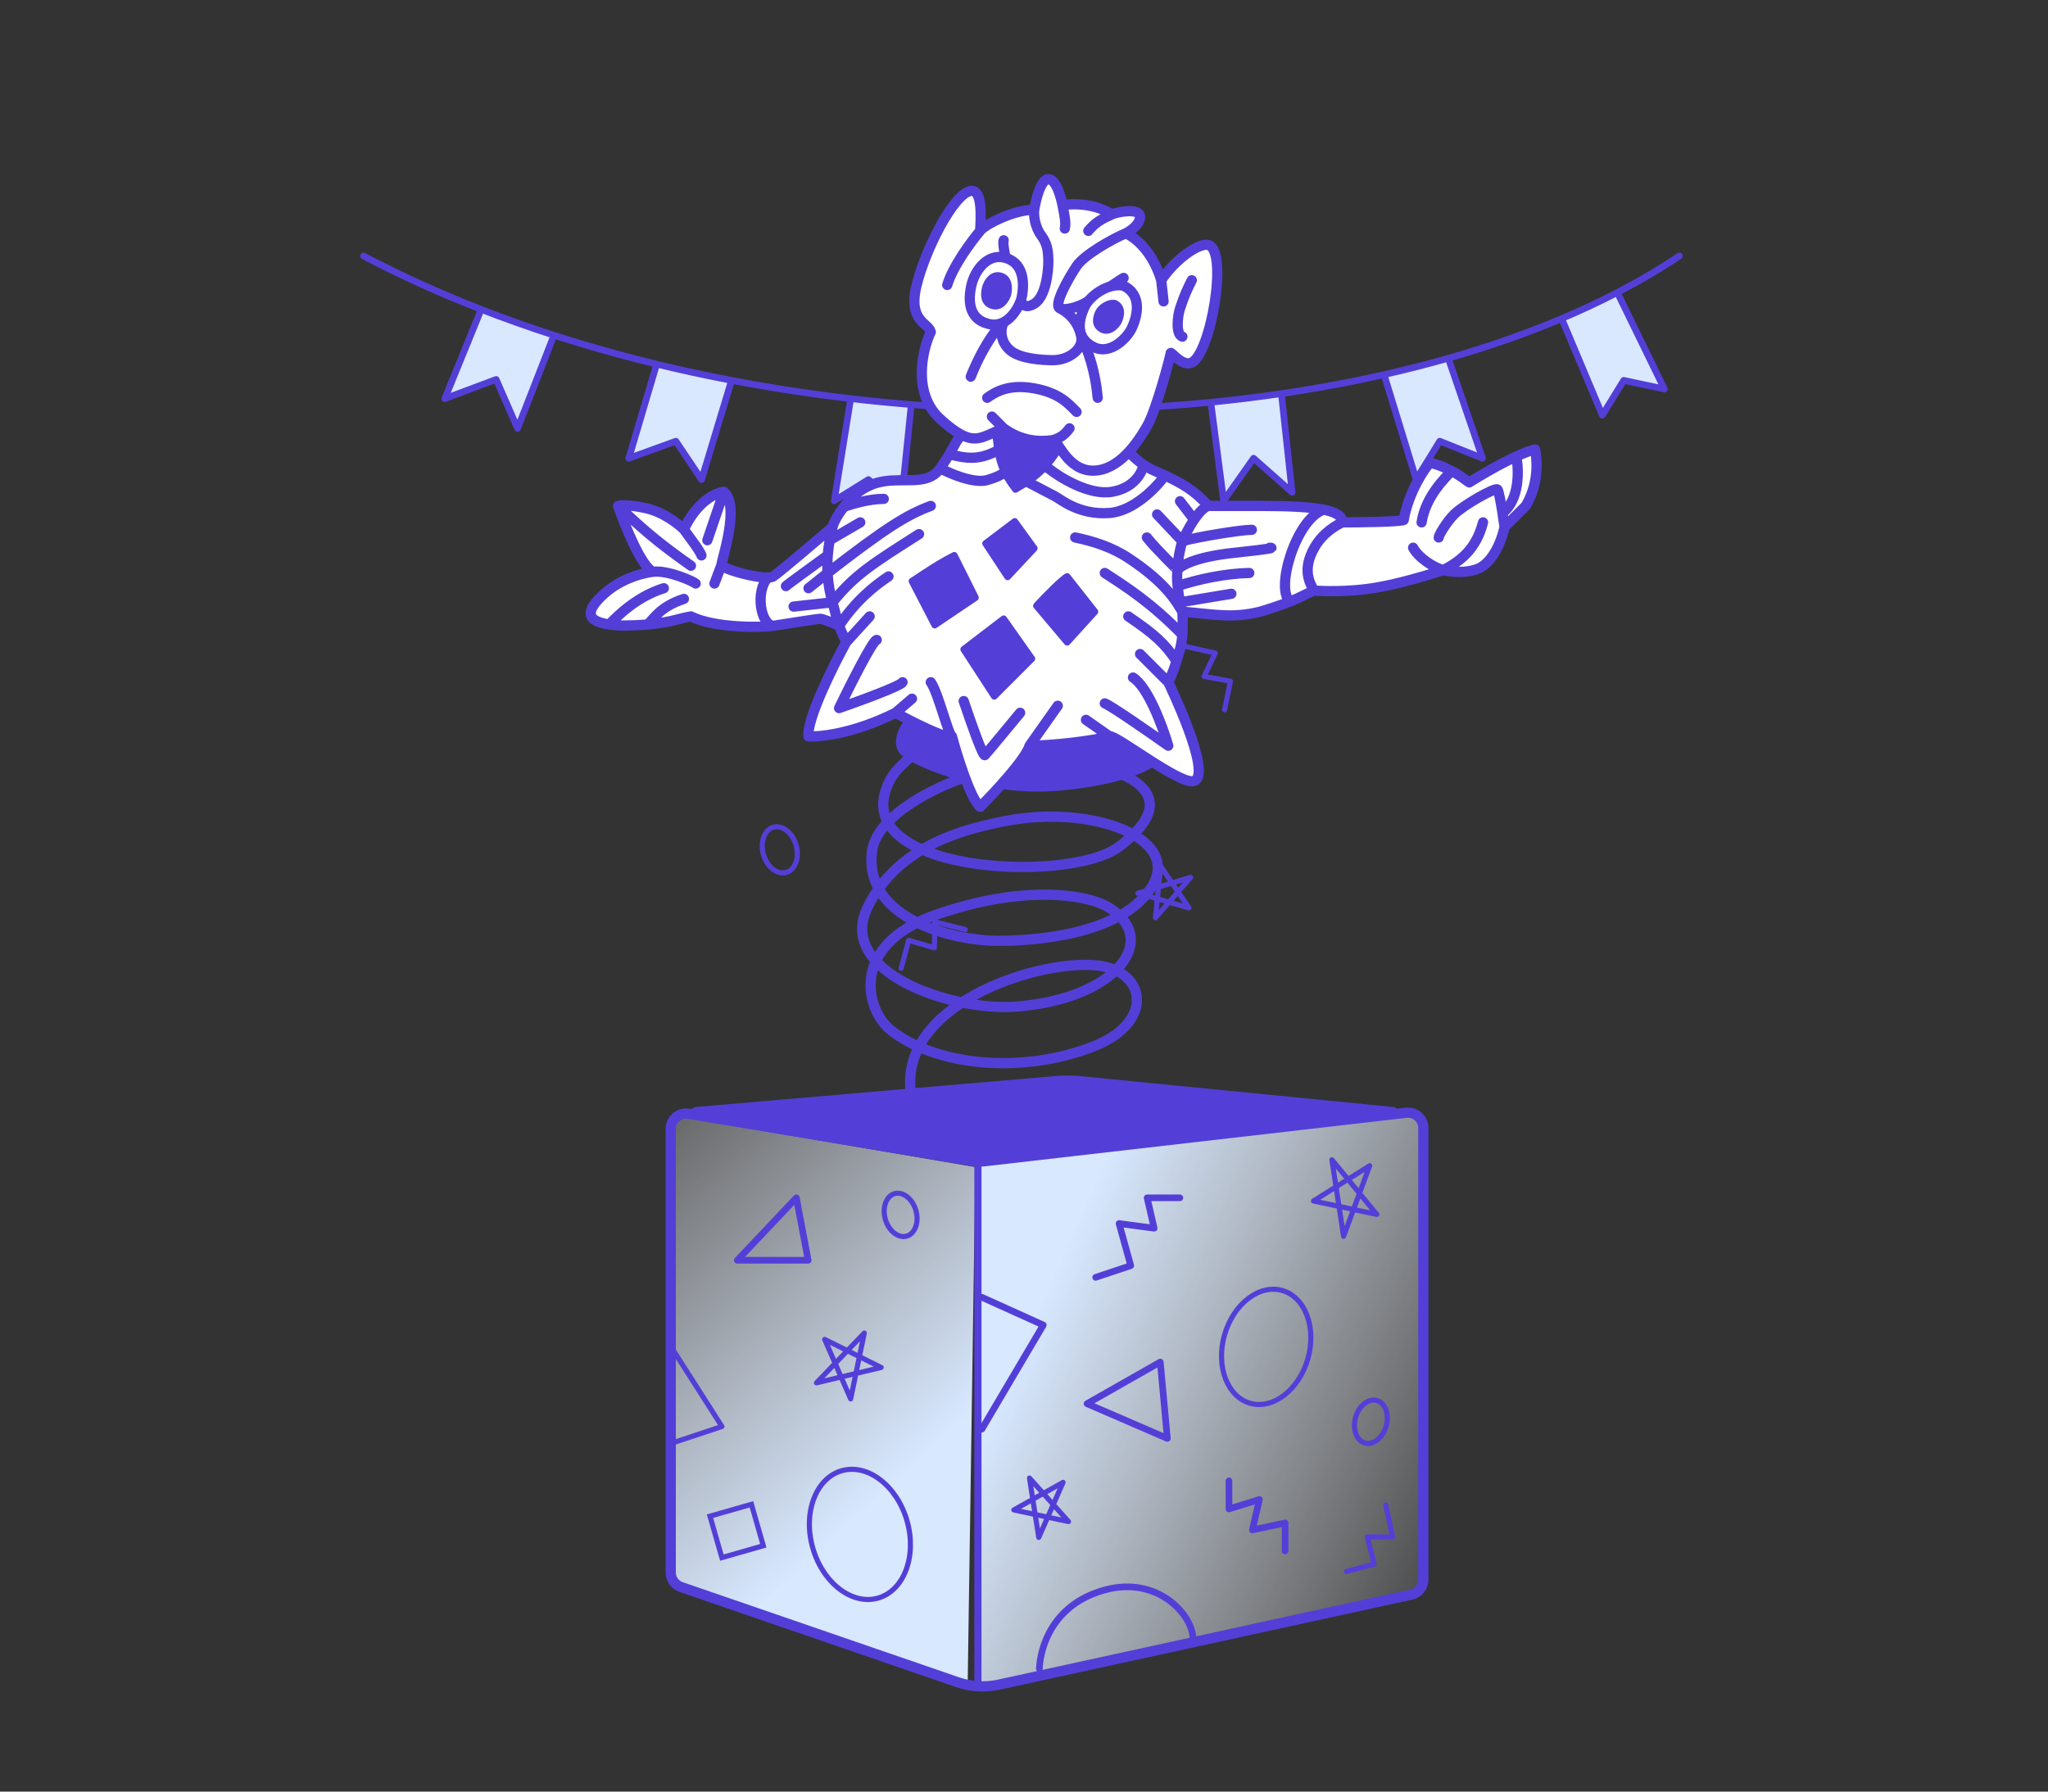 <svg width="400" height="350" viewBox="0 0 400 350" fill="none" xmlns="http://www.w3.org/2000/svg">
<rect x="0" y="0" width="400" height="350" fill="#333333" stroke="none"/>
<path d="M206.335 211.198L136 217.25L191 226L272 217.25L210.932 211.227C209.403 211.076 207.865 211.066 206.335 211.198Z" fill="#533FD7" stroke="#533FD7" stroke-width="2" stroke-linecap="round" stroke-linejoin="round"/>
<path d="M191.5 329.5V227.5L277.5 217.5V311.5L191.5 329.5Z" fill="url(#paint0_linear_3896_3338)"/>
<path d="M132 309.5V218L190.5 228L189 329L132 309.5Z" fill="url(#paint1_linear_3896_3338)"/>
<path d="M133.023 310.036L187.024 328.631C189.625 329.526 192.421 329.69 195.108 329.103L275.64 311.515C277.018 311.215 278 309.995 278 308.584V220.365C278 218.572 276.438 217.18 274.657 217.384L192.398 226.839C191.471 226.946 190.533 226.922 189.612 226.769L134.493 217.582C132.665 217.277 131 218.688 131 220.541V307.2C131 308.48 131.813 309.619 133.023 310.036Z" stroke="#533FD7" stroke-width="2" stroke-linecap="round" stroke-linejoin="round"/>
<path d="M191 227.5C191 228.7 191 295.833 191 329" stroke="#533FD7" stroke-width="1.4" stroke-linecap="round"/>
<path d="M177.163 297.136C178.151 300.611 177.983 304.039 176.936 306.766C175.889 309.493 173.979 311.49 171.488 312.198C168.997 312.907 166.322 312.213 163.997 310.445C161.672 308.676 159.726 305.849 158.738 302.374C157.75 298.899 157.918 295.471 158.965 292.744C160.012 290.017 161.921 288.02 164.413 287.312C166.904 286.604 169.579 287.297 171.904 289.066C174.229 290.834 176.175 293.661 177.163 297.136Z" stroke="#533FD7"/>
<path d="M155.493 165.113C155.851 166.371 155.786 167.601 155.416 168.566C155.046 169.53 154.386 170.201 153.557 170.437C152.728 170.673 151.813 170.449 150.991 169.824C150.168 169.198 149.466 168.186 149.109 166.928C148.751 165.669 148.815 164.44 149.186 163.475C149.556 162.51 150.216 161.839 151.045 161.604C151.874 161.368 152.788 161.591 153.611 162.217C154.434 162.842 155.135 163.854 155.493 165.113Z" stroke="#533FD7"/>
<path d="M178.891 236.485C179.228 237.669 179.167 238.824 178.819 239.73C178.472 240.635 177.854 241.261 177.081 241.481C176.308 241.7 175.453 241.493 174.681 240.906C173.909 240.319 173.249 239.368 172.913 238.185C172.576 237.001 172.637 235.845 172.985 234.94C173.332 234.034 173.95 233.408 174.723 233.189C175.496 232.969 176.351 233.176 177.123 233.763C177.895 234.35 178.555 235.301 178.891 236.485Z" stroke="#533FD7"/>
<path d="M264.762 276.899C264.426 278.083 264.487 279.238 264.834 280.144C265.182 281.049 265.8 281.675 266.573 281.895C267.346 282.115 268.201 281.907 268.972 281.32C269.744 280.733 270.404 279.782 270.741 278.599C271.077 277.415 271.016 276.259 270.669 275.354C270.321 274.448 269.703 273.822 268.93 273.603C268.157 273.383 267.302 273.59 266.53 274.177C265.759 274.765 265.099 275.715 264.762 276.899Z" stroke="#533FD7"/>
<path d="M239.16 260.806C238.284 263.887 238.434 266.924 239.36 269.338C240.287 271.752 241.974 273.513 244.17 274.138C246.366 274.762 248.728 274.152 250.786 272.587C252.844 271.021 254.569 268.517 255.445 265.436C256.321 262.355 256.171 259.318 255.244 256.904C254.318 254.49 252.63 252.729 250.434 252.105C248.239 251.48 245.877 252.09 243.819 253.656C241.761 255.221 240.036 257.725 239.16 260.806Z" stroke="#533FD7"/>
<path d="M86.88 77.872L93.984 60.442C98.632 62.253 103.374 63.936 108.192 65.491C114.75 67.608 121.45 69.49 128.25 71.14C133.08 72.312 137.961 73.368 142.876 74.307C150.567 75.777 158.345 76.963 166.152 77.872C170.089 78.33 174.034 78.718 177.979 79.035C185.657 79.652 193.337 80.004 200.963 80.094C205.724 80.151 210.464 80.106 215.171 79.96C222.37 79.736 229.49 79.277 236.483 78.586C241.141 78.126 245.742 77.563 250.273 76.898C257.137 75.892 263.839 74.652 270.332 73.183C274.606 72.216 278.79 71.15 282.868 69.985C290.666 67.759 298.081 65.174 305.016 62.238C308.785 60.643 312.411 58.945 315.881 57.144L325.075 75.995L317.135 74.307L312.956 81.105L305.016 62.238C298.081 65.174 290.666 67.759 282.868 69.985L289.554 89.52L281.197 86.192L276.6 93.68L270.332 73.183C263.839 74.652 257.137 75.892 250.273 76.898L252.363 96.176L244.841 89.52L238.99 97.84L236.483 78.586C229.49 79.277 222.37 79.736 215.171 79.96V102L208.485 97.84L200.963 102V80.094C193.337 80.004 185.657 79.652 177.979 79.035L175.889 99.504L169.621 93.68L162.935 97.84L166.152 77.872C158.345 76.963 150.567 75.777 142.876 74.307L137.026 93.68L132.011 86.192L122.818 89.52L128.25 71.14C121.45 69.49 114.75 67.608 108.192 65.491L101.088 83.696L96.909 74.128L86.88 77.872Z" fill="#D9E8FF"/>
<path d="M71 50C78.332 53.862 86.021 57.34 93.984 60.442M328 50C324.22 52.536 320.171 54.918 315.881 57.144M93.984 60.442L86.88 77.872L96.909 74.128L101.088 83.696L108.192 65.491M93.984 60.442C98.632 62.253 103.374 63.936 108.192 65.491M108.192 65.491C114.75 67.608 121.45 69.49 128.25 71.14M128.25 71.14L122.818 89.52L132.011 86.192L137.026 93.68L142.876 74.307M128.25 71.14C133.08 72.312 137.961 73.368 142.876 74.307M142.876 74.307C150.567 75.777 158.345 76.963 166.152 77.872M166.152 77.872L162.935 97.84L169.621 93.68L175.889 99.504L177.979 79.035M166.152 77.872C170.089 78.33 174.034 78.718 177.979 79.035M177.979 79.035C185.657 79.652 193.337 80.004 200.963 80.094M200.963 80.094V102L208.485 97.84L215.171 102V79.96M200.963 80.094C205.724 80.151 210.464 80.106 215.171 79.96M215.171 79.96C222.37 79.736 229.49 79.277 236.483 78.586M236.483 78.586L238.99 97.84L244.841 89.52L252.363 96.176L250.273 76.898M236.483 78.586C241.141 78.126 245.742 77.563 250.273 76.898M250.273 76.898C257.137 75.892 263.839 74.652 270.332 73.183M270.332 73.183L276.6 93.68L281.197 86.192L289.554 89.52L282.868 69.985M270.332 73.183C274.606 72.216 278.79 71.15 282.868 69.985M282.868 69.985C290.666 67.759 298.081 65.174 305.016 62.238M305.016 62.238L312.956 81.105L317.135 74.307L325.075 75.995L315.881 57.144M305.016 62.238C308.785 60.643 312.412 58.945 315.881 57.144" stroke="#533FD7" stroke-width="1.3" stroke-linecap="round" stroke-linejoin="round"/>
<path d="M214 249.536L220.852 247.252L218.568 239.026L225.42 239.94L224.049 234H230.444M240.037 289.291V294.775L245.975 292.947L244.605 298.887L251 297.517V303" stroke="#533FD7" stroke-width="1.3" stroke-linecap="round" stroke-linejoin="round"/>
<path d="M203 326C203.152 322.231 205.273 313.511 215.727 310.622C226.182 307.733 233 315.598 233 320.121" stroke="#533FD7" stroke-width="1.3" stroke-linecap="round" stroke-linejoin="round"/>
<path d="M191.769 279.192L203.769 258.856L191.769 253.433M212.308 274.221L226.615 266.087L228 281L212.308 274.221ZM144 246.202H157.846L155.538 234L144 246.202Z" stroke="#533FD7" stroke-width="1.3" stroke-linecap="round" stroke-linejoin="round"/>
<path d="M225.668 179.292L226.688 169.23L232.216 177.357L222.255 174.502L232.547 171.396L225.668 179.292Z" stroke="#533FD7" stroke-linecap="round" stroke-linejoin="round"/>
<path d="M192.113 135.351L185.851 127.409L185.55 137.233L192.422 129.478L182.071 132.381L192.113 135.351Z" stroke="#533FD7" stroke-linecap="round" stroke-linejoin="round"/>
<path d="M166.143 273.283L161.071 261.66L172.107 267.142L159.468 270.147L168.805 260.424L166.143 273.283Z" stroke="#533FD7" stroke-linecap="round" stroke-linejoin="round"/>
<path d="M268.911 237.244L256.54 234.62L267.511 227.738L262.421 241.521L260.14 226.57L268.911 237.244Z" stroke="#533FD7" stroke-linecap="round" stroke-linejoin="round"/>
<path d="M131 263L141 278.675L131 282" stroke="#533FD7" stroke-linecap="round" stroke-linejoin="round"/>
<path d="M202.881 300.344L207.63 289.592L198.011 294.975L208.692 297.252L201.072 288.747L202.881 300.344Z" stroke="#533FD7" stroke-linecap="round" stroke-linejoin="round"/>
<rect x="-0.343" y="0.618" width="8.423" height="8.423" transform="matrix(-0.961 0.275 0.275 0.961 146.267 293.378)" stroke="#533FD7"/>
<path d="M270.65 294L272 300.259H267.05L268.4 305.556L263 307" stroke="#533FD7" stroke-linecap="round" stroke-linejoin="round"/>
<path d="M231.378 126.242L237.357 127.583L235.171 132.138L240.321 133.081L239.179 138.646" stroke="#533FD7" stroke-linecap="round" stroke-linejoin="round"/>
<path d="M188.531 181.589L182.585 180.11L182.499 185.161L177.471 183.697L176 189.183" stroke="#533FD7" stroke-linecap="round" stroke-linejoin="round"/>
<path d="M187.764 142.464C181.518 144.301 175.502 149.353 173.986 152.108C163.883 170.478 208.607 172.871 218.533 165.426C227.718 158.538 225.881 153.486 216.696 150.272C210.8 148.208 191.897 150.73 187.764 152.108C183.63 153.486 171.231 158.997 170.312 166.345C168.705 179.21 185.467 183.797 195.112 183.797C201.1 183.797 218.992 182.878 224.963 173.233C230.933 163.589 213.022 157.16 196.489 160.374C188.812 161.867 175.364 164.967 169.394 177.367C163.423 189.767 185.492 197.572 198.326 196.655C217.615 195.277 226.8 183.797 216.696 177.367C212.364 174.61 199.704 172.774 182.712 178.745C165.72 184.715 169.15 197.43 173.986 201.248C182.712 208.136 199.244 209.973 213.481 204.462C224.963 200.018 224.044 190.685 215.777 188.848C204.7 186.386 170.801 196.655 179.038 217.78" stroke="#533FD7" stroke-width="2" stroke-linecap="round" stroke-linejoin="round"/>
<path d="M176.283 147.056C174.446 145.219 176.283 141.545 177.202 141.086L202.001 145.679C206.593 145.372 216.054 144.76 217.156 144.76C218.258 144.76 222.82 147.822 224.963 149.353C223.738 150.271 218.489 152.905 207.052 153.945C191.897 155.323 178.12 148.893 176.283 147.056Z" fill="#533FD7" stroke="#533FD7" stroke-linecap="round" stroke-linejoin="round"/>
<path d="M178.579 93.784C181.334 93.685 182.688 92.834 183.63 91.487C184.434 90.339 184.998 89.45 185.424 88.732C186.702 86.579 186.731 85.977 188.223 84.599L206.593 82.762L220.37 87.813C220.37 88.262 221.597 89.612 223.342 90.786C223.978 91.214 224.683 91.618 225.422 91.947C226.151 92.271 226.851 92.58 227.528 92.891C230.689 94.341 233.337 95.809 235.985 98.835H246.088C251.978 98.835 255.968 99.059 258.5 99.561C261.101 100.077 262.162 100.887 262.162 102.05C265.377 102.05 273.053 101.958 274.155 101.591C275.126 96 278.419 91.304 279.154 90.569C279.511 90.212 281.983 91.22 283.5 92C285.105 92.825 285.781 93.456 286.961 94.243C289.002 92.954 292.88 90.671 296.155 89.169C297.549 88.53 298.833 88.033 299.82 87.813C300.5 91.5 300 95.5 297.983 98.835L293.85 102.969C293.391 105.265 291.646 110.133 288.339 111.235C286.293 111.917 283.797 111.811 281.91 111.364C279.307 112.239 272.908 114.174 268.132 114.909C263.356 115.644 258.488 115.521 256.651 115.368C255.223 115.924 254.224 116.611 252 117.5C249.933 118.326 246.603 119.373 246.088 119.502C240.577 120.879 236.903 119.961 230.933 119.502C231.008 120.782 231.025 122.837 230.933 124C230.751 126.302 230.261 127.515 229.779 129.146C229.019 131.717 228.177 133.279 228.177 133.279C228.177 133.279 236.903 151.19 233.229 152.567C230.649 153.535 217.945 143.485 216.696 143.842C213.481 144.76 205.368 145.679 201.082 145.679C200.347 148.25 194.346 154.711 191.438 157.619C189.601 156.149 186.998 147.822 185.927 143.842C185.282 144.487 179.873 141.877 176.282 139.987C175.782 139.723 175.317 139.474 174.905 139.249C166.822 143.291 160.209 143.995 157.913 143.842C157.545 140.535 162.658 130.217 165.261 125.472C165.043 124.818 164.299 123.38 163.883 122.257C162.677 121.645 160.576 120.879 160.209 120.879C159.841 120.879 153.933 121.798 151.024 122.257C148.728 122.62 139.543 122.716 134.95 120.42C132.392 120.846 131.5 121.5 126.5 122C123 122.257 120.882 122.273 119 122C114.388 121.331 114.316 119.316 118 116C121.674 112.693 126.225 111.847 127.602 111.694C125.398 110.96 122.091 102.816 120.714 98.835C121.173 98.682 122.918 98.56 126.225 99.295C129.531 100.029 132.501 102.356 133.573 103.428C136.144 97.917 139.849 96.233 141.38 96.08C144.595 98.835 140.921 109.398 140.921 110.317C140.921 111.101 147.283 112.89 150 112.824C150.465 112.813 150.823 112.747 151.024 112.613C152.126 111.878 159.203 105.877 162.603 102.969C162.917 101.746 163.846 100.278 164.802 99.04C165.712 97.86 166.647 96.889 167.097 96.539C171.231 93.324 174.293 93.937 178.579 93.784Z" fill="white"/>
<path d="M183.63 91.487C182.688 92.834 181.334 93.685 178.579 93.784C174.293 93.937 171.231 93.324 167.097 96.539C166.647 96.889 165.712 97.86 164.802 99.04M183.63 91.487C184.434 90.339 184.998 89.45 185.424 88.732M183.63 91.487C185.62 92.559 190.244 94.519 192.815 93.784C195.387 93.049 196.336 92.253 196.489 91.947C199.398 93.478 205.399 96.631 206.134 96.998C207.052 97.458 210.726 100.672 216.696 100.213C221.472 99.846 225.907 95.178 227.528 92.891M165.261 125.472C162.658 130.217 157.545 140.535 157.913 143.842C160.209 143.995 166.822 143.291 174.905 139.249M165.261 125.472C165.043 124.818 164.299 123.38 163.883 122.257M165.261 125.472L169.853 120.42M174.905 139.249C175.317 139.474 175.782 139.723 176.282 139.987C179.873 141.877 185.282 144.487 185.927 143.842M174.905 139.249L178.119 136.494M185.927 143.842C186.998 147.822 189.601 156.149 191.438 157.619C194.346 154.711 200.347 148.25 201.082 145.679M185.927 143.842C185.337 143.925 183.171 135.116 181.793 133.279M201.082 145.679C205.368 145.679 213.481 144.76 216.696 143.842M201.082 145.679L206.593 137.871M216.696 143.842C217.945 143.485 230.649 153.535 233.229 152.567C236.903 151.19 228.177 133.279 228.177 133.279M216.696 143.842L212.104 140.627M228.177 133.279L222.666 127.768M228.177 133.279C228.177 133.279 229.019 131.717 229.779 129.146M230.933 119.502C236.903 119.961 240.577 120.879 246.088 119.502C246.603 119.373 249.933 118.326 252 117.5M230.933 119.502C231.008 120.782 231.025 122.837 230.933 124M230.933 119.502C229.943 117.961 228.177 114.137 220.37 109C217.155 106.884 213.5 105.724 210 105M230.933 119.502C230.761 118.985 230.607 118.341 230.474 117.667M256.651 115.368C255.733 113.837 254.355 111.235 256.651 107.102C258.435 103.89 261.244 102.509 262.162 102.05M256.651 115.368C258.488 115.521 263.356 115.644 268.132 114.909C272.908 114.174 279.307 112.239 281.91 111.364M256.651 115.368C255.223 115.924 254.224 116.611 252 117.5M262.162 102.05C265.377 102.05 273.053 101.958 274.155 101.591C275.126 96 278.419 91.304 279.154 90.569C279.511 90.212 281.983 91.22 283.5 92M262.162 102.05C262.162 100.887 261.101 100.077 258.5 99.561M235.985 98.835H246.088C251.978 98.835 255.968 99.059 258.5 99.561M235.985 98.835C235.16 99.083 234.184 100.103 233.229 101.509M235.985 98.835C233.337 95.809 230.689 94.341 227.528 92.891M293.85 102.969L297.983 98.835C300 95.5 300.5 91.5 299.82 87.813C298.833 88.033 297.549 88.53 296.155 89.169M293.85 102.969C293.391 105.265 291.646 110.133 288.339 111.235C286.293 111.917 283.797 111.811 281.91 111.364M293.85 102.969C293.751 102.225 293.61 101.23 293.452 100.213M281 105C281 104.541 282.53 101.97 284 100.5C285.837 98.663 292.013 95.161 292.472 95.621C292.721 95.869 293.123 98.09 293.452 100.213M276 107C277 108.898 279.983 110.907 281.91 111.364M281.91 111.364C285.5 109.5 288.339 107.102 289.655 102.05M162.603 102.969C159.203 105.877 152.126 111.878 151.024 112.613C149.646 113.531 140.921 111.235 140.921 110.317M162.603 102.969C162.377 103.85 162.192 104.705 162.046 105.536M162.603 102.969C162.917 101.746 163.846 100.278 164.802 99.04M140.921 110.317C140.921 109.398 144.595 98.835 141.38 96.08M140.921 110.317L139.543 113.991M141.38 96.08C139.849 96.233 136.144 97.917 133.573 103.428M141.38 96.08L138.155 105.536M133.573 103.428C134.185 104.346 136.632 107.398 137 108.5M133.573 103.428C132.501 102.356 129.531 100.029 126.225 99.295C122.918 98.56 121.173 98.682 120.714 98.835M120.714 98.835C122.091 102.816 125.398 110.96 127.602 111.694M120.714 98.835C125.537 103.38 128.433 105.934 134.95 110.523M127.602 111.694C130.578 111.364 135.502 113.623 135.869 113.991M127.602 111.694C126.225 111.847 121.674 112.693 118 116C114.316 119.316 114.388 121.331 119 122M151.024 122.257C148.728 122.62 139.543 122.716 134.95 120.42C132.392 120.846 131.5 121.5 126.5 122M151.024 122.257C148.5 122 147.5 115.368 150 112.824M151.024 122.257C153.933 121.798 159.841 120.879 160.209 120.879C160.576 120.879 162.677 121.645 163.883 122.257M163.883 122.257C167.08 117.396 170.771 114.45 173.527 112.613M163.883 122.257C163.372 120.88 163.102 119.411 162.603 117.664M230.933 105.724C233.535 104.959 242.296 103.5 244.5 103.5M230.933 105.724C230.552 106.865 230.096 108.914 229.959 111.364M230.933 105.724L226 100.5M230.933 105.724C231.512 104.42 232.182 103.145 232.875 102.05C232.993 101.864 233.111 101.684 233.229 101.509M229.779 129.146C227.564 125.757 225.432 123.846 220.37 120.42M229.779 129.146C230.261 127.515 230.751 126.302 230.933 124M230.933 124C224.979 117.905 220.37 114.909 215.778 111.936M162.603 117.664C162.366 116.831 162.168 116.04 162.046 115.368C161.843 114.256 161.702 113.116 161.638 111.936M162.603 117.664C166.842 112.355 170.413 110.123 179.497 104.346M162.603 117.664L155 118.5M161.638 111.936C172.806 103.277 177.068 100.571 181.793 98.835M161.638 111.936C161.578 110.824 161.586 109.676 161.675 108.48M161.638 111.936L157.913 114.909M162.046 105.536L168.016 102.05M162.046 105.536C161.867 106.551 161.745 107.53 161.675 108.48M164.802 99.04C166.179 98.513 169.669 97.458 172.608 97.458M229.959 111.364C229.965 111.261 226 107.5 224 105M229.959 111.364C230.473 110.576 233.4 108.8 241 108C248.6 107.2 248.833 107 248 107M229.959 111.364C229.889 112.616 229.85 113.106 230 114.5M233.229 101.509L230.474 97.917M223.342 90.786C223.978 91.214 224.683 91.618 225.422 91.947C226.151 92.271 226.851 92.58 227.528 92.891M223.342 90.786C221.597 89.612 220.37 88.262 220.37 87.813L206.593 82.762L188.223 84.599C186.731 85.977 186.702 86.579 185.424 88.732M223.342 90.786C223.117 92.245 221.564 95.345 217.155 96.08C212.747 96.815 207.052 93.324 204.756 91.487L196.03 87.354C191.853 89.822 189.534 89.818 185.424 88.732M119 122C120.674 120.212 124.5 116.5 129.655 114.909M119 122C120.882 122.273 123 122.257 126.5 122M296.155 89.169C292.88 90.671 289.002 92.954 286.961 94.243C285.781 93.456 285.105 92.825 283.5 92M296.155 89.169C296.667 91.779 296.842 97.641 293.452 100.213M283.5 92C282.272 93.378 278.455 96.906 277.655 102.05M126.5 122C127.833 120.717 129 118.5 133.573 117M230 114.5C233.816 113.208 239.2 112.039 244 111.936M230 114.5C230.091 115.35 230.254 116.551 230.474 117.667M230.474 117.667L240.5 116M258.5 99.561C253 101.509 249 115.368 252 117.5M161.675 108.48C159.617 109.99 153.9 114.108 153.5 114.5" stroke="#533FD7" stroke-width="2" stroke-linecap="round" stroke-linejoin="round"/>
<path d="M171.231 125.012C170.496 125.012 166.026 133.891 163.883 138.331C167.863 136.953 175.915 134.014 176.282 133.279M215.778 137.412C216.88 137.78 224.504 143.076 228.177 145.679C227.106 142.005 224.228 134.197 221.289 132.36M188.223 136.953C189.448 140.627 191.989 147.883 192.356 147.516C192.724 147.148 197.102 141.852 199.245 139.249" stroke="#533FD7" stroke-width="2" stroke-linecap="round" stroke-linejoin="round"/>
<path d="M194.549 85.587L202.218 79.792L207.344 86.871C204.683 91.247 202.675 93.127 198.326 95.621C195.881 92.422 194.989 90.243 194.549 85.587Z" fill="#533FD7" stroke="#533FD7" stroke-width="1.3" stroke-linecap="round" stroke-linejoin="round"/>
<path d="M183.63 81.843C178.193 76.9 180.109 68.372 181.793 64.851C181.334 63.014 177.256 62.795 179.038 55.666C180.874 48.318 186.386 37.755 189.601 37.296C191.889 36.969 191.593 42.294 191.439 45.062L191.437 45.103C192.172 44.001 197.867 40.97 202 40.97C202.306 38.98 203.286 35 204.756 35C206.593 35 207.511 40.052 207.511 40.052C207.511 40.052 213.022 39.133 217.155 41.889C218.074 41.43 222.666 40.511 222.666 42.348C222.666 43.818 220.829 45.104 219.911 45.563C223.584 47.4 225.881 51.533 226.8 54.748C229.555 50.614 234.147 47.4 235.984 47.859C239.939 48.848 236.528 68.942 232.77 70.821C230.932 71.74 228.637 68.525 228.637 68.984C228.637 69.444 225.881 80.006 224.044 83.221C222.207 86.436 218.533 91.947 213.481 91.947C208.43 91.947 206.583 85.847 205.674 85.977C202.459 86.436 199.244 85.977 196.03 83.68C195.443 83.764 194.652 84.323 192.815 85.058C190.519 85.977 188.682 86.436 183.63 81.843Z" fill="white"/>
<path d="M196.03 83.68C195.443 83.764 194.652 84.323 192.815 85.058C190.519 85.977 188.682 86.436 183.63 81.843C178.193 76.9 180.109 68.372 181.793 64.851C181.334 63.014 177.256 62.795 179.038 55.666C180.874 48.318 186.386 37.755 189.601 37.296C191.901 36.968 191.59 42.348 191.437 45.103M196.03 83.68C199.244 85.977 202.459 86.436 205.674 85.977M196.03 83.68L193.733 81.384M205.674 85.977C206.583 85.847 208.43 91.947 213.481 91.947C218.533 91.947 222.207 86.436 224.044 83.221C225.881 80.006 228.637 69.444 228.637 68.984C228.637 68.525 230.932 71.74 232.77 70.821C236.528 68.942 239.939 48.848 235.984 47.859C234.147 47.4 229.555 50.614 226.8 54.748M205.674 85.977C207.149 85.48 207.878 85.015 208.889 83.68M226.8 54.748C225.881 51.533 223.584 47.4 219.911 45.563M226.8 54.748L227.258 58.881M219.911 45.563C220.829 45.104 222.666 43.818 222.666 42.348C222.666 40.511 218.074 41.43 217.155 41.889M219.911 45.563C217.308 46.634 211.736 49.788 210.266 51.992C208.429 54.748 205.674 59.799 207.052 60.259M217.155 41.889C213.022 39.133 207.511 40.052 207.511 40.052M217.155 41.889C215.01 42.854 213.926 43.49 212.563 45.103M207.511 40.052C207.511 40.052 206.593 35 204.756 35C203.286 35 202.306 38.98 202 40.97M207.511 40.052C208.017 42.498 208.182 43.633 207.97 44.644M202 40.97C197.867 40.97 192.172 44.001 191.437 45.103M202 40.97C201.847 42.042 202.131 44.359 203.378 46.022C204.411 47.4 204.755 48.777 204.755 51.074C204.755 52.967 204.296 57.962 202 59.34C200.239 60.397 199.704 59.34 199.244 58.881M191.437 45.103C189.753 47.093 186.11 51.992 185.008 55.666M199.244 58.881C197.792 57.429 195.57 47.859 196.03 46.94M199.244 58.881C199.397 59.34 197.867 60.718 196.948 61.636M207.052 60.259C208.429 60.718 210.726 59.799 211.644 59.34C213.481 58.422 218.533 54.748 219.451 54.288M207.052 60.259C208.889 61.177 210.634 63.014 211.185 65.77M211.185 65.77C211.644 68.066 208.889 70.362 205.674 70.362C203.378 70.362 199.339 70.07 197.407 68.525C195.111 66.688 195.055 63.53 196.948 61.636M211.185 65.77C212.563 68.525 213.94 72.658 214.399 77.71M196.948 61.636C195.418 63.32 192.356 66.688 189.6 73.577" stroke="#533FD7" stroke-width="2" stroke-linecap="round" stroke-linejoin="round"/>
<path d="M192.815 77.71C194.346 76.639 196.949 74.954 202 75.873C206.991 76.78 208.736 78.935 210.267 80.466" stroke="#533FD7" stroke-width="2" stroke-linecap="round" stroke-linejoin="round"/>
<path d="M211.878 59.864C212.78 57.963 216.236 55.207 219.393 55.803C223.128 57.573 222.192 61.693 221.008 64.191C220.221 65.851 217.01 69.411 213.69 67.838C210.37 66.265 210.304 63.184 211.878 59.864Z" fill="white" stroke="#533FD7" stroke-width="2" stroke-linecap="round" stroke-linejoin="round"/>
<path d="M214.55 60.985C214.935 60.173 216.411 58.996 217.759 59.25C219.354 60.006 218.954 61.766 218.449 62.833C218.113 63.541 216.741 65.062 215.323 64.39C213.906 63.718 213.878 62.403 214.55 60.985Z" fill="#533FD7" stroke="#533FD7" stroke-width="1.3" stroke-linecap="round" stroke-linejoin="round"/>
<path d="M189.656 56.034C190.318 52.774 192.827 49.649 195.977 50.289C200.028 51.111 200.107 55.336 199.557 58.045C199.192 59.845 196.927 64.071 193.327 63.34C189.727 62.609 188.924 59.635 189.656 56.034Z" fill="white" stroke="#533FD7" stroke-width="2" stroke-linecap="round" stroke-linejoin="round"/>
<path d="M192.384 56.461C192.685 54.98 193.824 53.561 195.255 53.852C197.094 54.225 197.13 56.143 196.88 57.373C196.714 58.191 195.686 60.11 194.052 59.778C192.417 59.446 192.052 58.096 192.384 56.461Z" fill="#533FD7" stroke="#533FD7" stroke-width="1.3" stroke-linecap="round" stroke-linejoin="round"/>
<path d="M178.124 113.528C180.878 111.692 183.632 109.857 186.386 108.48L190.519 116.746L182.562 122.118L178.119 113.531L178.124 113.528Z" fill="#533FD7"/>
<path d="M202.426 118.354C204.385 116.144 207.811 112.839 208.429 112.613L213.852 119.501L208.429 125.472L202.426 118.354Z" fill="#533FD7"/>
<path d="M178.124 113.528C180.878 111.692 183.632 109.857 186.386 108.48L190.519 116.746L182.562 122.118L178.119 113.531L178.124 113.528Z" stroke="#533FD7" stroke-width="1.3" stroke-linecap="round" stroke-linejoin="round"/>
<path d="M202.426 118.354C204.385 116.144 207.811 112.839 208.429 112.613L213.852 119.501L208.429 125.472L202.426 118.354Z" stroke="#533FD7" stroke-width="1.3" stroke-linecap="round" stroke-linejoin="round"/>
<path d="M188.223 126.85L196.029 120.88L201.541 128.687L194.193 136.035L188.223 126.85Z" fill="#533FD7" stroke="#533FD7" stroke-width="1.3" stroke-linecap="round" stroke-linejoin="round"/>
<path d="M192.498 106.167L198.196 101.861L202.006 107.121L196.799 112.697L192.498 106.167Z" fill="#533FD7" stroke="#533FD7" stroke-width="1.3" stroke-linecap="round" stroke-linejoin="round"/>
<path d="M232.77 54.748C231.852 56.584 231.392 57.503 230.474 60.258C230.015 61.636 229.555 65.31 230.933 65.769" stroke="#533FD7" stroke-width="2" stroke-linecap="round" stroke-linejoin="round"/>
<defs>
<linearGradient id="paint0_linear_3896_3338" x1="195" y1="273" x2="291" y2="316" gradientUnits="userSpaceOnUse">
<stop stop-color="#D7E8FF"/>
<stop offset="1" stop-color="white" stop-opacity="0"/>
</linearGradient>
<linearGradient id="paint1_linear_3896_3338" x1="151.5" y1="311" x2="76" y2="229" gradientUnits="userSpaceOnUse">
<stop stop-color="#D7E8FF"/>
<stop offset="1" stop-color="white" stop-opacity="0"/>
</linearGradient>
</defs>
</svg>
